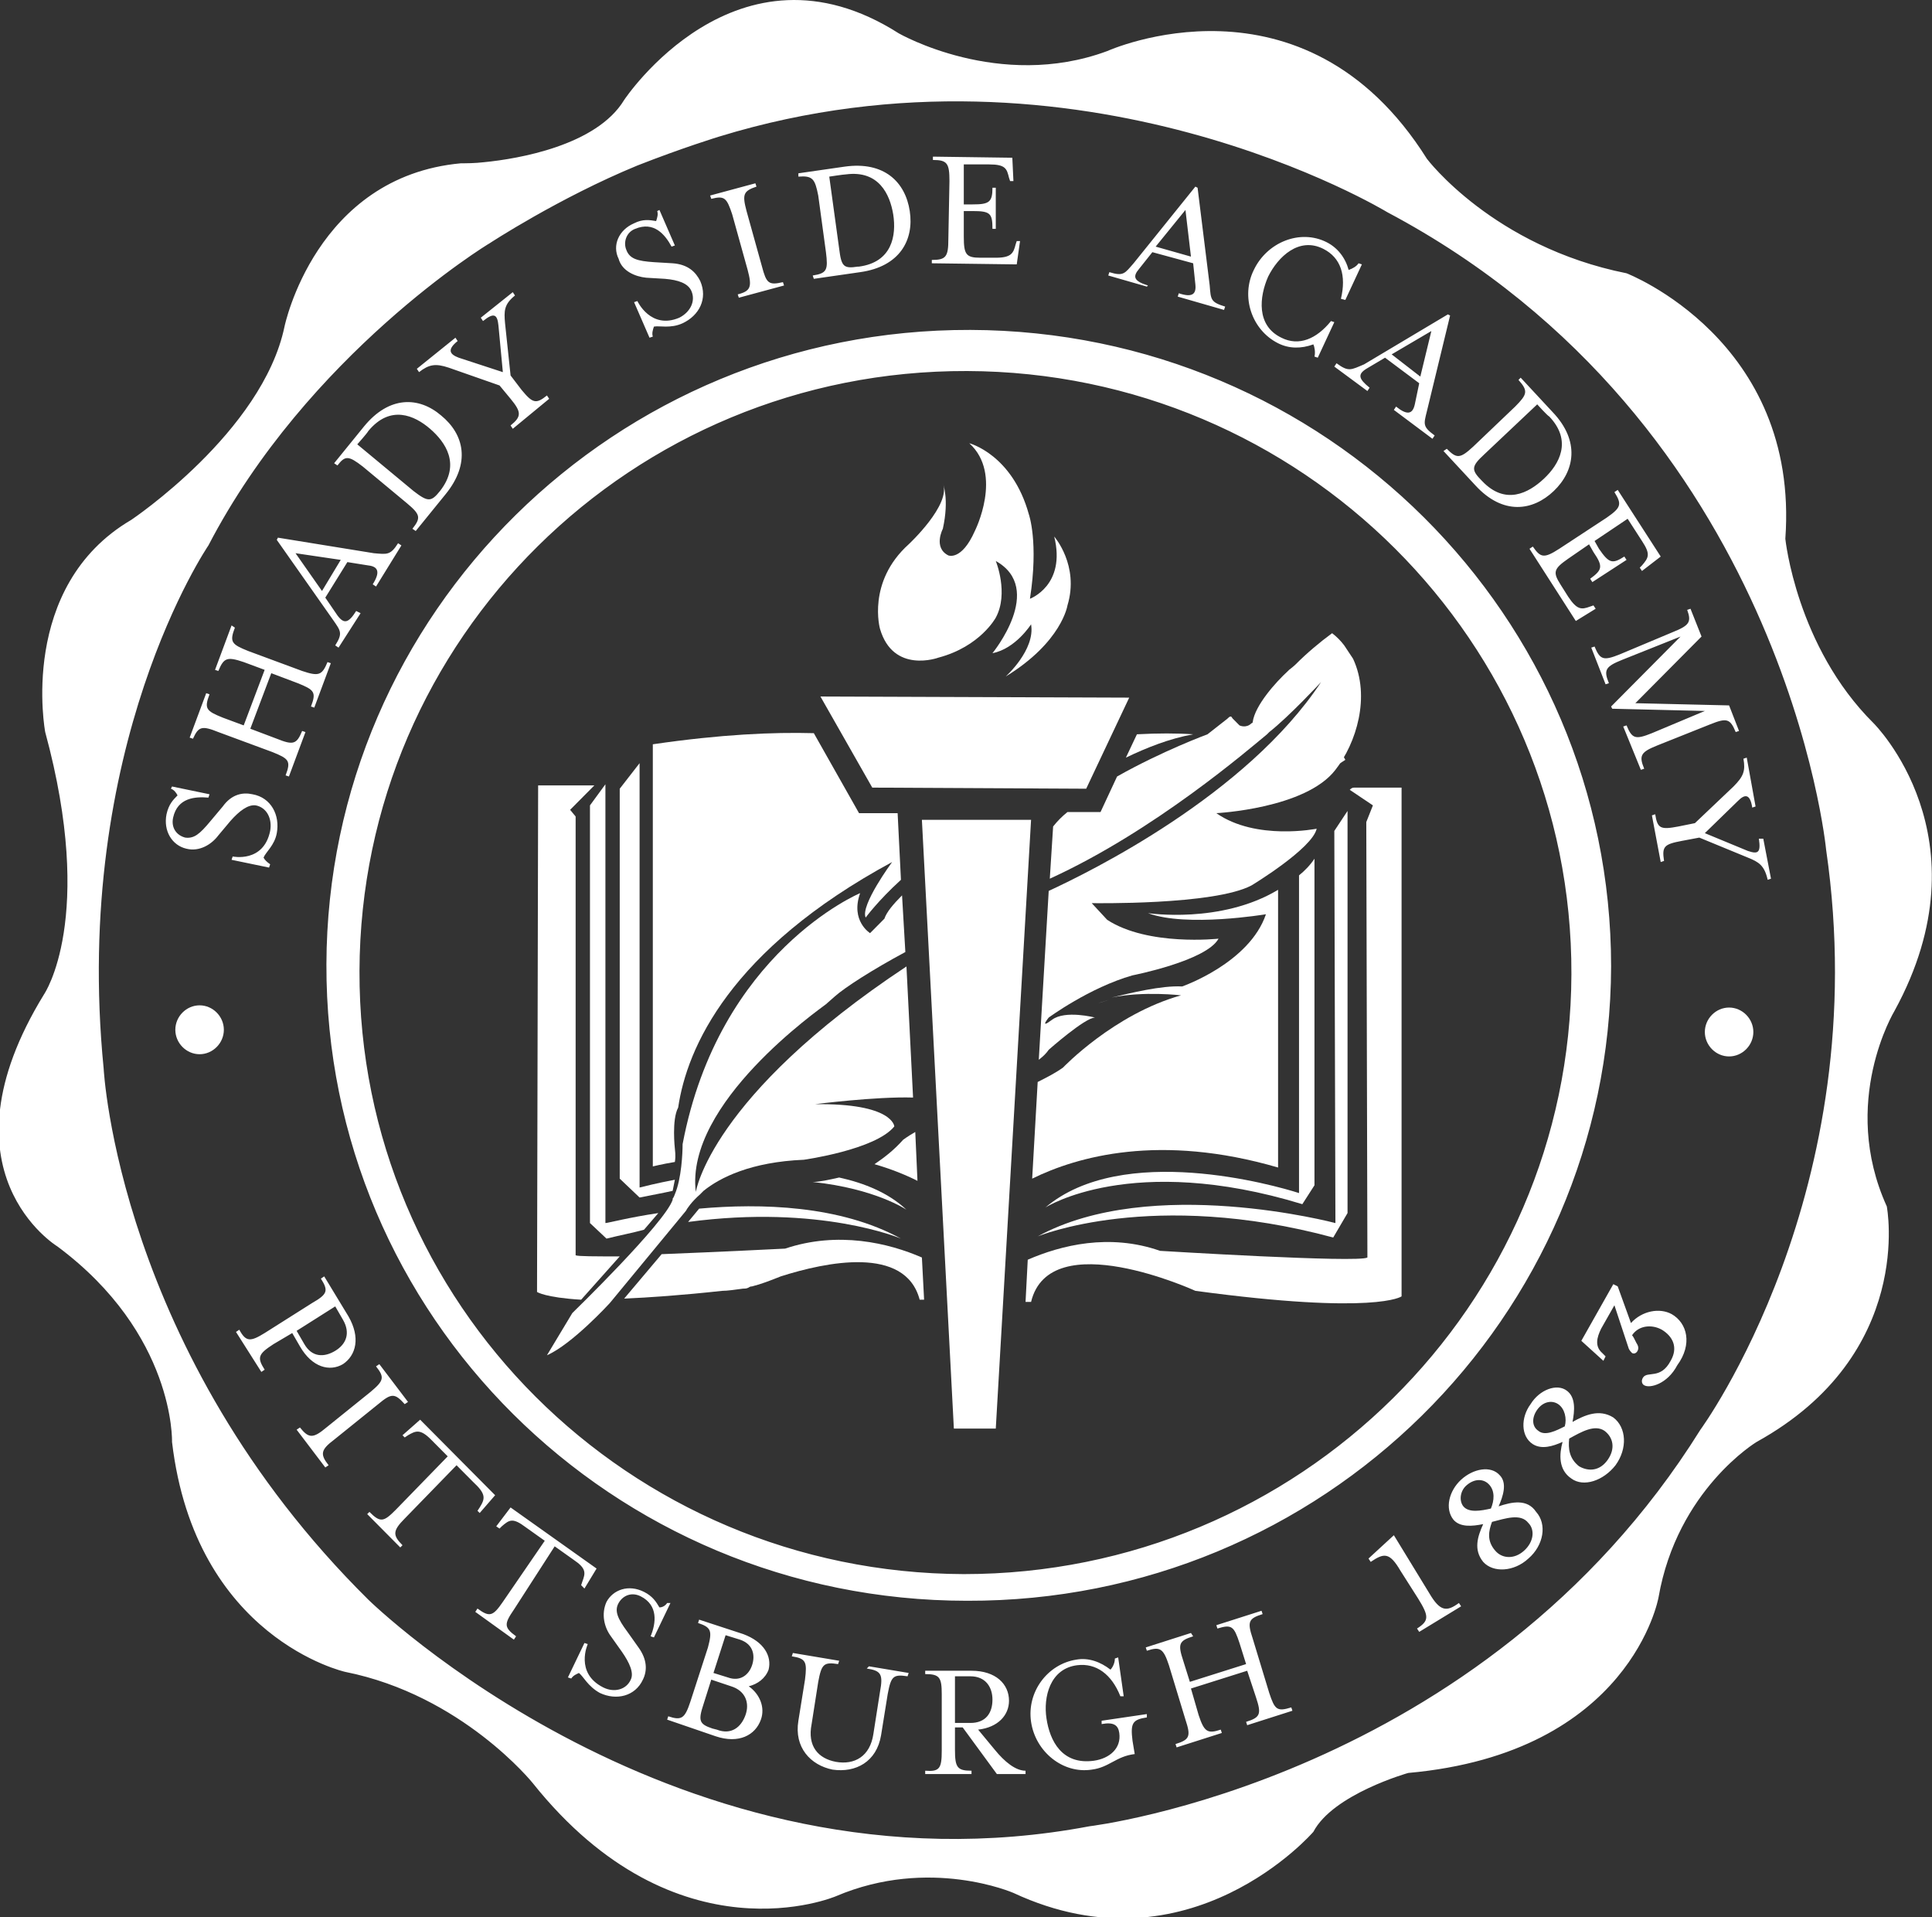 <svg width="128" height="127" viewBox="0 0 128 127" fill="none" xmlns="http://www.w3.org/2000/svg">
<rect x="0" y="0" width="128" height="127" fill="#333333" stroke="none"/>
<g clip-path="url(#clip0_328_2)">
<path d="M124.128 47.901C119.014 42.824 118.283 35.687 118.283 35.687C119.233 22.516 107.763 18.101 107.763 18.101C98.922 16.335 94.539 10.522 94.539 10.522C86.356 -2.502 73.352 3.385 73.352 3.385C66.192 6.034 59.543 2.207 59.543 2.207C48.804 -4.636 41.352 6.622 41.352 6.622C39.525 9.639 34.338 10.522 32.073 10.743C31.489 10.816 30.758 10.816 30.758 10.816H30.539C20.895 11.699 18.849 21.633 18.849 21.633C17.388 28.623 8.694 34.436 8.694 34.436C1.169 38.85 2.995 48.49 2.995 48.49C6.356 60.851 2.922 65.855 2.922 65.855C-4.311 77.627 3.799 82.557 3.799 82.557C11.616 88.37 11.397 95.507 11.397 95.507C12.931 108.531 22.868 110.739 22.868 110.739C30.612 112.284 35.288 118.097 35.288 118.097C44.858 130.09 55.379 125.602 55.379 125.602C61.589 122.953 67.142 125.381 67.142 125.381C78.831 130.826 87.014 121.334 87.014 121.334C88.329 118.833 93.297 117.435 93.297 117.435C108.055 116.11 109.881 105.809 109.881 105.809C111.123 98.671 116.384 95.507 116.384 95.507C126.904 89.695 125.005 79.908 125.005 79.908C121.863 72.992 125.516 66.958 125.516 66.958C131.799 55.48 124.128 47.901 124.128 47.901ZM112.658 94.698C98.192 117.876 72.183 120.966 72.183 120.966C44.931 126.117 24.402 105.956 24.402 105.956C7.817 89.547 6.868 70.784 6.868 70.784C4.749 49.373 13.808 36.128 13.808 36.128C20.384 23.472 32.292 16.188 32.438 16.114C32.438 16.114 37.041 13.097 42.228 10.963C45.224 9.786 47.635 9.05 47.635 9.05C71.598 1.692 91.909 14.054 91.909 14.054C118.283 28.034 120.986 56.289 120.986 56.289C124.274 78.878 112.658 94.698 112.658 94.698ZM110.831 41.867L107.324 43.339C106.228 43.78 106.009 43.707 105.644 42.824L105.425 42.897L106.374 45.326L106.594 45.252C106.228 44.369 106.374 44.148 107.47 43.707L111.342 42.162L106.74 46.797L106.813 46.944L112.95 47.092L109.443 48.563C108.347 49.005 108.128 48.931 107.763 48.048L107.543 48.122L108.712 50.991L108.932 50.918C108.566 50.035 108.712 49.814 109.808 49.373L113.315 47.974C114.411 47.533 114.63 47.607 114.995 48.49L115.215 48.416L114.557 46.724L108.347 46.577L112.731 42.162L112 40.322L111.781 40.396C112.073 41.205 111.927 41.426 110.831 41.867ZM36.749 102.424L37.991 103.307C38.868 103.896 38.794 104.19 38.575 104.779L38.502 104.999L38.721 105.22L39.525 103.896L33.827 99.849L32.877 101.1L33.096 101.247L33.242 101.1C33.753 100.658 33.973 100.511 34.849 101.173L36.091 102.056L33.315 106.103C32.657 107.06 32.438 107.133 31.635 106.545L31.489 106.765L34.046 108.605L34.192 108.384C33.388 107.795 33.388 107.575 34.046 106.618L36.749 102.424ZM44.201 106.177C44.055 106.397 43.836 106.471 43.69 106.471C43.47 106.103 43.251 105.735 42.667 105.441C41.644 104.926 40.621 105.294 40.183 106.103C39.817 106.913 40.036 107.795 40.475 108.384L41.206 109.414C41.717 110.15 42.009 110.812 41.79 111.254C41.498 111.916 40.694 112.137 39.964 111.769C38.064 110.812 38.941 108.899 38.941 108.899L38.721 108.826L37.626 111.107L37.845 111.18C37.991 110.959 38.21 110.886 38.356 110.812C38.648 111.033 38.941 111.695 39.744 112.137C40.84 112.652 42.082 112.357 42.594 111.254C42.886 110.665 42.886 109.929 42.301 109.12L41.571 108.09C40.913 107.207 40.694 106.692 40.986 106.177C41.279 105.662 41.863 105.441 42.447 105.735C43.616 106.324 43.47 107.501 43.105 108.384L43.324 108.458L44.42 106.177H44.201ZM49.242 108.237L46.32 107.28L46.247 107.501C47.123 107.795 47.196 108.016 46.904 109.12L45.735 112.725C45.37 113.829 45.151 113.976 44.274 113.682L44.201 113.903L47.416 115.006C48.95 115.521 50.046 114.933 50.411 113.903C50.703 113.093 50.338 112.21 49.607 111.695C50.192 111.548 50.703 111.18 50.922 110.592C51.142 109.709 50.63 108.752 49.242 108.237ZM49.388 113.608C49.096 114.418 48.438 114.933 47.489 114.565L47.196 114.491C46.32 114.197 46.247 113.976 46.612 112.873L47.123 111.254L48.438 111.695C49.388 111.99 49.68 112.799 49.388 113.608ZM49.827 110.297C49.607 110.959 49.023 111.401 48.219 111.107L47.269 110.812L48.073 108.311L49.023 108.605C49.9 108.899 50.046 109.635 49.827 110.297ZM57.425 110.518C58.374 110.665 58.521 110.886 58.301 112.063L57.863 114.859C57.644 116.331 56.621 116.919 55.379 116.699C54.21 116.478 53.48 115.669 53.772 114.197L54.21 111.401C54.429 110.224 54.575 110.076 55.525 110.224L55.598 110.003L52.53 109.488L52.457 109.709C53.406 109.856 53.48 110.076 53.333 111.254L52.895 113.976C52.603 115.742 53.699 116.919 55.16 117.214C56.694 117.435 58.082 116.699 58.374 114.933L58.813 112.21C59.032 111.033 59.178 110.886 60.128 111.033L60.201 110.812L57.571 110.371L57.425 110.518ZM15.415 56.731L15.342 56.951L17.826 57.466L17.899 57.246C17.68 57.099 17.534 56.951 17.461 56.804C17.607 56.436 18.192 55.995 18.338 55.185C18.557 54.008 17.973 52.831 16.731 52.61C16.073 52.463 15.342 52.61 14.758 53.419L13.954 54.376C13.224 55.259 12.858 55.553 12.274 55.48C11.69 55.333 11.324 54.818 11.47 54.155C11.763 52.831 12.931 52.757 13.808 52.831L13.881 52.61L11.397 52.095L11.324 52.242C11.543 52.316 11.69 52.536 11.763 52.684C11.47 52.978 11.178 53.272 11.032 53.934C10.813 55.038 11.397 55.995 12.347 56.215C13.224 56.436 14.027 55.921 14.466 55.333L15.269 54.376C15.854 53.714 16.438 53.272 16.95 53.346C17.68 53.493 18.046 54.229 17.899 55.038C17.461 57.172 15.415 56.731 15.415 56.731ZM22.721 90.357C23.598 89.768 23.89 88.591 23.087 87.193L21.48 84.544L21.26 84.691C21.772 85.501 21.699 85.721 20.676 86.31L17.534 88.297C16.584 88.885 16.292 88.885 15.854 88.076L15.635 88.223L17.315 90.872L17.534 90.725C17.023 89.915 17.096 89.695 18.119 89.032L19.361 88.297L19.872 89.18C20.676 90.578 21.845 90.872 22.721 90.357ZM22.21 86.531L22.721 87.414C23.233 88.297 22.941 89.032 22.21 89.474C21.48 89.915 20.676 89.915 20.164 89.032L19.653 88.15L22.21 86.531ZM31.781 99.849L31.635 100.07L31.781 100.217L32.804 99.039L27.836 94.036L26.667 95.066L26.813 95.213L27.032 95.066C27.543 94.772 27.836 94.625 28.566 95.36L29.662 96.464L26.228 99.996C25.425 100.805 25.206 100.879 24.475 100.143L24.329 100.29L26.52 102.498L26.667 102.351C26.009 101.688 26.009 101.394 26.813 100.585L30.247 97.053L31.343 98.156C32.219 98.966 32.146 99.26 31.781 99.849ZM13.224 66.59C12.347 66.59 11.616 67.326 11.616 68.209C11.616 69.092 12.347 69.828 13.224 69.828C14.101 69.828 14.831 69.092 14.831 68.209C14.831 67.326 14.101 66.59 13.224 66.59ZM26.813 93.006L27.032 92.859L25.132 90.357L24.913 90.504C25.498 91.24 25.425 91.461 24.548 92.196L21.626 94.551C20.749 95.287 20.457 95.287 19.872 94.551L19.653 94.698L21.552 97.2L21.772 97.053C21.187 96.317 21.26 96.023 22.137 95.36L25.059 93.006C25.936 92.27 26.155 92.27 26.813 93.006ZM65.9 115.889L64.804 114.565C66.119 114.418 66.849 113.608 66.849 112.652C66.849 111.548 65.973 110.665 64.365 110.665H61.297V110.886C62.247 110.886 62.393 111.107 62.393 112.21V115.963C62.393 117.14 62.247 117.361 61.297 117.287V117.508H64.365V117.287C63.416 117.287 63.269 117.067 63.269 115.889V114.418H63.781L66.046 117.508H67.945V117.287C67.288 117.287 66.557 116.699 65.9 115.889ZM63.269 114.123V111.033H64.292C65.315 111.033 65.753 111.769 65.753 112.578C65.753 113.461 65.315 114.123 64.292 114.123H63.269ZM75.982 113.756V113.535L72.986 113.976V114.197C73.79 114.05 74.082 114.271 74.155 114.786C74.301 115.816 73.498 116.478 72.475 116.625C70.356 116.919 69.552 115.301 69.333 113.829C69.114 112.431 69.552 110.518 71.379 110.297C72.621 110.15 73.644 110.886 74.228 112.357H74.448L74.082 109.782L73.863 109.856C73.863 110.15 73.717 110.444 73.571 110.592C72.913 110.076 72.11 109.782 71.306 109.929C69.406 110.224 68.018 112.063 68.311 114.05C68.603 116.036 70.429 117.508 72.329 117.214C73.498 117.067 73.936 116.331 75.178 116.184L75.032 115.301C74.886 114.123 75.032 113.903 75.982 113.756ZM104.183 94.183C104.329 93.447 104.402 92.564 103.817 92.123C103.16 91.608 101.991 92.049 101.406 93.006C100.749 93.889 100.749 95.14 101.553 95.655C102.137 96.023 102.868 95.802 103.525 95.507C103.306 96.317 103.233 97.347 104.11 97.936C104.913 98.524 106.228 98.083 107.032 97.053C107.836 95.949 107.763 94.551 106.886 93.889C105.936 93.3 104.986 93.742 104.183 94.183ZM103.671 94.477C103.087 94.772 102.356 95.14 101.918 94.772C101.479 94.477 101.479 93.889 101.845 93.374C102.21 92.859 102.795 92.712 103.233 93.006C103.671 93.3 103.817 93.962 103.671 94.477ZM106.521 96.685C106.009 97.421 105.279 97.494 104.621 97.126C103.963 96.611 103.89 95.949 103.963 95.287C104.767 94.845 105.644 94.33 106.301 94.772C106.886 95.213 107.032 95.949 106.521 96.685ZM114.557 66.737C113.68 66.737 112.95 67.473 112.95 68.356C112.95 69.239 113.68 69.975 114.557 69.975C115.434 69.975 116.164 69.239 116.164 68.356C116.164 67.473 115.434 66.737 114.557 66.737ZM116.53 55.553C116.676 56.51 116.457 56.583 115.799 56.363L112.95 55.185L115.142 53.052C115.58 52.61 115.945 52.536 116.091 53.493L116.311 53.419L115.726 50.182L115.507 50.255C115.653 51.065 115.507 51.433 114.849 52.095L112.292 54.523L111.196 54.744C110.027 54.965 109.808 54.891 109.662 53.934L109.443 54.008L110.027 57.099L110.247 57.025C110.1 56.068 110.247 55.921 111.416 55.7L112.584 55.48L115.799 56.804C116.53 57.099 116.895 57.319 117.114 58.276L117.333 58.202L116.822 55.553H116.53ZM110.758 87.046C109.954 86.604 108.785 86.825 108.055 87.634L107.178 85.206L106.886 85.059L104.767 88.812L106.228 90.136L106.374 89.842L106.155 89.621C105.644 89.18 105.79 88.591 106.082 88.002L106.959 86.457L107.909 89.327C107.982 89.474 108.055 89.547 108.128 89.621C108.274 89.695 108.42 89.621 108.493 89.474C108.566 89.327 108.566 89.18 108.42 88.959C108.274 88.665 108.201 88.517 108.128 88.444C108.566 87.782 109.443 87.708 110.1 88.076C110.831 88.517 111.196 89.253 110.685 90.136C110.027 91.387 109.151 90.798 108.858 91.24C108.712 91.461 108.785 91.681 108.932 91.755C109.297 91.976 110.466 91.681 111.123 90.43C112.146 89.032 111.781 87.634 110.758 87.046ZM84.091 112.137L82.995 108.531C82.63 107.428 82.703 107.207 83.653 106.913L83.58 106.692L80.585 107.648L80.657 107.869C81.607 107.575 81.753 107.722 82.119 108.826L82.557 110.224L78.831 111.401L78.393 110.003C78.027 108.899 78.1 108.678 79.05 108.384L78.904 108.163L75.909 109.12L75.982 109.341C76.859 109.046 77.078 109.194 77.443 110.297L78.539 113.903C78.904 115.006 78.831 115.227 77.881 115.521L77.954 115.742L80.95 114.786L80.877 114.565C80 114.859 79.781 114.712 79.415 113.608L78.904 111.842L82.63 110.665L83.215 112.431C83.58 113.535 83.507 113.756 82.557 114.05L82.63 114.271L85.626 113.314L85.552 113.093C84.603 113.388 84.457 113.24 84.091 112.137ZM99.288 99.775C99.58 99.113 99.872 98.23 99.361 97.715C98.776 97.053 97.607 97.273 96.804 98.009C96 98.745 95.708 99.922 96.292 100.658C96.731 101.173 97.534 101.1 98.265 100.952C97.9 101.762 97.607 102.645 98.265 103.454C98.922 104.19 100.311 104.116 101.26 103.233C102.283 102.351 102.502 100.952 101.772 100.143C101.187 99.26 100.164 99.481 99.288 99.775ZM96.95 99.775C96.657 99.407 96.731 98.745 97.169 98.377C97.68 97.936 98.265 97.936 98.63 98.304C99.069 98.745 98.995 99.407 98.776 99.922C98.119 100.07 97.315 100.217 96.95 99.775ZM100.968 102.718C100.311 103.307 99.507 103.233 99.069 102.718C98.484 102.056 98.63 101.394 98.849 100.805C99.726 100.585 100.749 100.217 101.26 100.879C101.699 101.32 101.626 102.13 100.968 102.718ZM94.685 105.514L92.347 101.688L90.667 103.233L90.813 103.454C91.689 102.866 92.055 102.792 92.785 104.043L93.954 105.882C94.685 107.06 94.685 107.354 93.881 107.869L94.027 108.09L96.804 106.397L96.657 106.177C95.854 106.765 95.415 106.765 94.685 105.514ZM42.813 18.395L44.055 18.469C44.931 18.542 45.589 18.763 45.808 19.278C46.1 19.94 45.735 20.676 45.005 21.044C43.105 21.853 42.228 19.94 42.228 19.94L42.009 20.014L43.032 22.369L43.251 22.295C43.178 22.074 43.251 21.853 43.324 21.633C43.69 21.559 44.42 21.78 45.224 21.412C46.32 20.897 46.904 19.793 46.393 18.616C46.1 18.027 45.589 17.512 44.566 17.439L43.324 17.365C42.228 17.291 41.717 17.144 41.498 16.556C41.279 16.041 41.498 15.378 42.082 15.158C43.324 14.643 44.055 15.525 44.493 16.335L44.712 16.261L43.69 13.907L43.543 13.98C43.616 14.201 43.543 14.422 43.47 14.643C43.032 14.569 42.594 14.495 42.009 14.79C40.986 15.231 40.548 16.261 40.986 17.144C41.206 17.954 42.082 18.322 42.813 18.395ZM95.635 29.874L97.753 32.155C99.58 34.141 101.553 33.847 102.941 32.523C104.329 31.198 104.694 29.212 102.868 27.298L100.749 25.017L100.603 25.165C101.26 25.9 101.187 26.121 100.384 26.93L97.607 29.579C96.731 30.389 96.511 30.389 95.854 29.727L95.635 29.874ZM98.338 30.094L101.845 26.783C101.845 26.783 102.502 27.519 102.648 27.593C104.183 29.212 103.306 30.757 102.283 31.713C101.26 32.67 99.726 33.479 98.192 31.86C97.461 31.125 97.461 30.904 98.338 30.094ZM64.292 21.853C40.767 21.78 21.699 40.617 21.626 63.868C21.552 87.119 40.548 106.03 64.073 106.03C87.598 106.103 106.667 87.266 106.74 64.015C106.74 40.837 87.817 21.927 64.292 21.853ZM63.854 104.264C41.644 104.19 23.744 86.31 23.817 64.309C23.89 42.309 41.863 24.502 64.073 24.576C86.21 24.649 104.183 42.529 104.11 64.53C104.037 86.457 86.064 104.264 63.854 104.264ZM101.553 36.202L101.333 36.349L104.402 41.132L105.717 40.322L105.571 40.101L105.352 40.175C104.767 40.396 104.475 40.396 103.89 39.513L103.379 38.703C102.868 37.894 102.941 37.673 103.89 37.011L105.279 36.054L105.571 36.569C106.228 37.526 106.155 37.747 105.352 38.336L105.498 38.556L107.763 37.085L107.616 36.864C106.813 37.379 106.594 37.305 105.936 36.349L105.644 35.834L107.836 34.362L108.785 35.834C109.37 36.717 109.224 36.937 108.785 37.453L108.639 37.6L108.785 37.82L110.027 36.864L107.178 32.449L106.959 32.596C107.47 33.406 107.397 33.626 106.447 34.288L103.306 36.349C102.283 37.011 102.064 36.937 101.553 36.202ZM88.548 24.061L88.402 24.282L90.594 25.9L90.74 25.68C90.009 25.091 89.936 24.797 90.521 24.429L91.763 23.693L94.027 25.385L93.735 26.783C93.589 27.445 93.224 27.519 92.493 26.93L92.347 27.151L94.904 29.064L95.05 28.844C94.247 28.255 94.32 28.108 94.539 27.225L96.073 20.897L95.927 20.823L90.374 24.134C89.498 24.502 89.352 24.649 88.548 24.061ZM94.831 21.927L94.1 24.944L92.201 23.472L94.831 21.927ZM14.466 48.49L18.046 49.814C19.142 50.255 19.288 50.403 18.922 51.359L19.142 51.433L20.237 48.49L20.018 48.416C19.653 49.299 19.434 49.373 18.338 48.931L16.584 48.269L17.973 44.59L19.726 45.252C20.822 45.694 20.968 45.841 20.603 46.797L20.822 46.871L21.918 43.928L21.699 43.854C21.333 44.737 21.114 44.81 20.018 44.443L16.438 43.118C15.342 42.677 15.196 42.529 15.562 41.573L15.342 41.426L14.247 44.369L14.466 44.443C14.831 43.56 15.05 43.486 16.146 43.854L17.534 44.369L16.146 48.048L14.758 47.533C13.662 47.092 13.516 46.944 13.881 45.988L13.662 45.914L12.566 48.858L12.785 48.931C13.151 48.122 13.37 48.048 14.466 48.49ZM84.676 22.736C85.406 23.104 86.21 23.104 87.014 22.81C87.087 22.957 87.16 23.325 87.087 23.619L87.306 23.693L88.402 21.338L88.183 21.265C87.233 22.442 86.064 22.957 84.895 22.369C83.215 21.559 83.434 19.646 84.018 18.322C84.676 16.997 86.064 15.673 87.671 16.482C88.84 17.071 89.206 18.248 88.84 19.793L89.132 19.867L90.228 17.512L90.009 17.439C89.863 17.659 89.571 17.806 89.352 17.88C89.132 17.071 88.621 16.409 87.89 16.041C86.137 15.158 83.945 16.041 83.069 17.88C82.192 19.646 82.922 21.853 84.676 22.736ZM24.037 30.904L26.959 33.332C27.836 34.068 27.909 34.288 27.324 35.024L27.543 35.172L29.516 32.743C31.196 30.683 30.758 28.77 29.224 27.519C27.763 26.268 25.79 26.195 24.11 28.255L22.137 30.683L22.356 30.83C22.868 30.168 23.087 30.168 24.037 30.904ZM24.402 28.549C25.863 26.783 27.47 27.519 28.493 28.402C29.516 29.285 30.539 30.757 29.151 32.523C28.566 33.258 28.347 33.258 27.397 32.523L23.671 29.432C23.671 29.432 24.329 28.696 24.402 28.549ZM76.055 18.91C75.105 18.616 75.032 18.322 75.47 17.806L76.347 16.703L79.05 17.439L79.196 18.837C79.269 19.499 78.977 19.72 78.1 19.425L78.027 19.646L81.096 20.529L81.169 20.308C80.219 20.014 80.219 19.867 80.146 18.91L79.343 12.435L79.196 12.361L75.105 17.439C74.521 18.101 74.448 18.322 73.498 18.027L73.425 18.248L75.982 18.984L76.055 18.91ZM78.539 13.907L78.904 16.997L76.566 16.335L78.539 13.907ZM22.21 42.75L22.429 42.897L23.89 40.617L23.598 40.469C23.087 41.279 22.794 41.352 22.356 40.764L21.552 39.586L23.014 37.232L24.402 37.453C25.059 37.526 25.206 37.894 24.694 38.703L24.913 38.85L26.594 36.128L26.374 35.981C25.863 36.79 25.644 36.717 24.767 36.643L18.411 35.613L18.338 35.76L22.064 41.058C22.575 41.794 22.721 41.941 22.21 42.75ZM19.58 36.643L22.575 37.085L21.333 39.145L19.58 36.643ZM29.735 24.355L33.096 25.532L33.827 26.415C34.557 27.298 34.557 27.593 33.827 28.181L33.973 28.402L36.384 26.415L36.237 26.195C35.507 26.783 35.288 26.71 34.557 25.827L33.827 24.87L33.461 21.412C33.388 20.602 33.388 20.161 34.119 19.572L33.973 19.352L31.854 21.044L32 21.265C32.731 20.676 32.95 20.823 33.023 21.559L33.315 24.649L30.393 23.693C29.808 23.472 29.589 23.178 30.32 22.589L30.174 22.369L27.616 24.429L27.763 24.649C28.42 24.134 28.858 24.061 29.735 24.355ZM67.58 15.967H67.361L67.288 16.188C67.142 16.776 66.995 17.071 65.973 17.071H64.95C64 17.071 63.854 16.85 63.854 15.673V13.98H64.438C65.607 13.98 65.753 14.127 65.753 15.158H65.973V12.435H65.753C65.753 13.392 65.534 13.539 64.438 13.539H63.854V10.89H65.534C66.63 10.89 66.703 11.184 66.849 11.773L66.922 11.994H67.142L67.069 10.448L61.808 10.375V10.596C62.758 10.596 62.904 10.816 62.904 11.994L62.831 15.82C62.831 16.997 62.685 17.218 61.735 17.218V17.439L67.361 17.512L67.58 15.967ZM54.21 12.95L54.721 16.703C54.868 17.88 54.794 18.101 53.845 18.248L53.918 18.469L56.986 18.027C59.616 17.659 60.566 15.893 60.274 13.98C59.982 12.067 58.594 10.669 55.964 11.037L52.895 11.479V11.699C53.845 11.626 53.991 11.847 54.21 12.95ZM56.036 11.552C58.228 11.258 58.959 12.877 59.178 14.201C59.397 15.599 59.105 17.365 56.913 17.659H56.84C55.89 17.806 55.744 17.659 55.598 16.482L54.941 11.699C54.941 11.699 55.89 11.552 56.036 11.552ZM48.511 14.201L49.534 17.88C49.827 18.984 49.753 19.278 48.877 19.499L48.95 19.72L51.945 18.91L51.872 18.689C50.922 18.91 50.776 18.763 50.484 17.659L49.461 13.98C49.169 12.877 49.242 12.656 50.119 12.361L50.046 12.141L47.05 12.95L47.123 13.171C48 12.95 48.146 13.097 48.511 14.201Z" fill="white"/>
<path d="M88.767 49.667C88.621 49.74 88.548 49.814 88.402 49.888V50.771C88.694 50.623 88.913 50.476 89.132 50.329L88.767 49.667Z" fill="white"/>
<path d="M87.087 51.139V50.476C86.722 50.623 86.356 50.771 86.064 50.844V51.286C86.429 51.212 86.794 51.212 87.087 51.139Z" fill="white"/>
<path d="M51.726 84.544C54.721 83.588 59.982 82.484 60.931 86.089H61.224L61.078 83.293C58.886 82.337 55.525 81.527 52.018 82.704C52.018 82.704 47.635 82.925 43.836 83.072L41.352 86.016C43.032 85.942 45.151 85.795 47.854 85.501C48.219 85.501 48.657 85.427 49.242 85.353C49.388 85.353 49.461 85.353 49.607 85.28C49.607 85.28 49.68 85.206 49.827 85.206C50.411 85.059 50.995 84.838 51.726 84.544Z" fill="white"/>
<path d="M70.429 70.711C69.918 71.079 69.333 71.373 68.749 71.667L68.384 78.069C71.379 76.597 76.858 75.052 84.676 77.333V58.938C80.877 61.219 76.055 60.483 76.055 60.483C78.612 61.44 83.872 60.557 83.872 60.557C82.776 63.794 78.32 65.34 78.32 65.34C76.931 65.266 74.886 65.781 73.644 66.075C75.763 65.634 78.247 65.928 78.247 65.928C73.79 67.179 70.429 70.711 70.429 70.711Z" fill="white"/>
<path d="M73.498 66.222C73.059 66.37 72.767 66.443 72.767 66.443C72.986 66.37 73.278 66.296 73.498 66.222Z" fill="white"/>
<path d="M72.913 53.787H70.722C70.356 54.082 70.064 54.376 69.772 54.744L69.552 58.202C76.493 55.038 82.776 49.593 83.945 48.637C84.018 48.563 84.018 48.563 84.091 48.49C85.406 47.459 87.525 45.178 87.525 45.178C82.557 52.684 72.183 57.761 69.48 59.012L68.822 70.196C69.114 69.975 69.333 69.754 69.48 69.534C69.48 69.534 71.89 67.4 72.548 67.4C72.548 67.4 70.575 66.885 69.699 67.547C68.822 68.209 69.48 67.4 69.48 67.4C69.48 67.4 72.183 65.413 75.032 64.604C75.032 64.604 79.927 63.647 80.731 62.175C80.731 62.175 76.055 62.691 73.352 60.925L72.329 59.821C72.329 59.821 80.438 59.968 82.922 58.644C82.922 58.644 86.941 56.215 87.233 54.891C87.233 54.891 83.215 55.7 80.585 53.861C80.585 53.861 86.502 53.567 88.475 50.991C89.863 49.225 90.813 46.135 89.644 43.633L89.059 42.75C88.84 42.456 88.548 42.162 88.256 41.941C87.452 42.529 86.575 43.265 85.845 44.001C85.845 44.001 85.699 44.148 85.406 44.369L85.333 44.443C84.53 45.178 83.142 46.724 82.995 47.827C82.995 47.901 82.922 47.901 82.922 47.901C82.557 48.269 82.119 48.048 82.119 48.048L81.68 47.607C81.607 47.533 81.607 47.459 81.534 47.459C81.461 47.459 81.388 47.533 81.315 47.607L80 48.637C80 48.637 77.005 49.74 74.009 51.433L72.913 53.787Z" fill="white"/>
<path d="M79.05 48.637C77.954 48.563 76.712 48.563 75.324 48.637L74.594 50.182C75.982 49.52 77.443 48.931 79.05 48.637Z" fill="white"/>
<path d="M61.078 54.302L63.196 94.625H65.973L68.311 54.302H61.078Z" fill="white"/>
<path d="M55.598 77.995C54.941 78.142 54.283 78.29 53.845 78.29C58.009 78.731 60.055 80.129 60.055 80.129C58.886 79.025 57.279 78.363 55.598 77.995Z" fill="white"/>
<path d="M46.32 80.056L45.589 80.939C54.356 79.761 59.69 82.042 59.69 82.042C55.671 79.835 50.411 79.688 46.32 80.056Z" fill="white"/>
<path d="M60.639 74.978C60.128 75.273 59.836 75.494 59.836 75.494C59.251 76.156 58.594 76.671 57.936 77.112C58.959 77.407 59.909 77.775 60.785 78.216L60.639 74.978Z" fill="white"/>
<path d="M62.173 43.56C64.95 42.824 65.973 40.911 65.973 40.911C66.849 39.292 65.973 37.158 65.973 37.158C69.26 38.998 65.753 43.265 65.753 43.265C67.288 42.971 68.311 41.352 68.311 41.352C68.603 43.045 66.63 44.81 66.63 44.81C70.356 42.529 70.722 40.101 70.722 40.101C71.525 37.453 69.845 35.539 69.845 35.539C70.648 38.777 68.237 39.66 68.237 39.66C68.822 35.907 68.164 34.068 68.164 34.068C67.069 30.094 64.219 29.359 64.219 29.359C66.484 31.419 64.585 35.172 64.585 35.172C63.708 37.158 62.831 36.79 62.831 36.79C61.808 36.275 62.466 35.024 62.466 35.024C62.904 33.038 62.466 32.008 62.466 32.008C63.05 33.406 60.201 36.054 60.201 36.054C57.425 38.556 58.301 41.647 58.301 41.647C59.178 44.663 62.173 43.56 62.173 43.56Z" fill="white"/>
<path d="M71.963 52.242L74.813 46.209L54.356 46.135L57.79 52.169L71.963 52.242Z" fill="white"/>
<path d="M44.712 76.082C44.712 76.082 44.493 74.169 44.931 73.36C45.516 69.386 48.365 62.911 59.105 57.099C59.105 57.099 56.986 59.968 57.352 60.778C57.352 60.778 58.155 59.674 59.69 58.276L59.47 53.861H56.913L53.918 48.563C51.215 48.49 47.781 48.637 43.251 49.299V77.26C43.251 77.26 43.836 77.112 44.712 76.965C44.785 76.524 44.712 76.156 44.712 76.082Z" fill="white"/>
<path d="M69.26 79.982C69.26 79.982 74.959 76.303 86.283 79.761L87.087 78.51V56.878C86.794 57.319 86.429 57.687 86.064 57.981V79.025C84.457 78.51 74.374 75.641 69.26 79.982Z" fill="white"/>
<path d="M44.566 78.878L44.712 78.142C43.543 78.363 42.667 78.584 42.374 78.658V50.55L41.059 52.242V78.069L42.374 79.32C43.105 79.173 43.909 79.025 44.566 78.878Z" fill="white"/>
<path d="M88.329 81.969L89.278 80.35V53.714L88.402 55.038L88.475 81.012C88.475 81.012 76.274 77.775 68.749 81.895C68.749 81.895 76.347 78.731 88.329 81.969Z" fill="white"/>
<path d="M39.087 53.346V81.012L40.183 82.042C41.059 81.822 41.863 81.674 42.667 81.454L43.616 80.35C41.644 80.644 40.256 81.012 40.11 81.012V51.948L39.087 53.346Z" fill="white"/>
<path d="M40.402 86.31L40.767 85.868L45.443 80.203C45.516 80.056 45.808 79.614 46.393 79.099L46.466 79.025L46.612 78.878C47.708 77.995 49.753 76.965 53.26 76.818C53.26 76.818 58.009 76.156 59.251 74.611C59.251 74.611 59.178 73.066 53.991 73.139C53.991 73.139 58.009 72.624 60.493 72.698L60.055 64.015C47.05 72.624 46.1 78.952 46.1 78.952C45.37 73.066 54.356 66.811 54.721 66.517L55.306 66.002C55.964 65.413 57.79 64.236 59.982 63.059L59.763 59.306C59.178 59.895 58.74 60.41 58.594 60.851L57.644 61.808C57.644 61.808 56.329 60.998 56.986 59.159C56.986 59.159 47.635 63.059 45.224 75.788C45.224 76.377 45.151 78.069 44.712 79.099C44.639 79.32 44.566 79.393 44.566 79.393C44.566 79.393 44.566 79.393 44.566 79.467C44.055 81.012 37.918 86.972 37.918 86.972L36.237 89.768C37.918 89.032 40.402 86.31 40.402 86.31Z" fill="white"/>
<path d="M41.059 83.22C39.452 83.22 38.283 83.22 38.137 83.146V54.082L37.772 53.64L39.379 52.021H35.653L35.58 85.574C35.58 85.574 36.091 85.942 38.502 86.089L41.059 83.22Z" fill="white"/>
<path d="M89.425 52.316L90.959 53.346L90.52 54.45L90.594 83.293C90.009 83.661 76.858 82.852 76.858 82.852C73.498 81.674 70.283 82.484 68.091 83.44L67.945 86.236H68.311C69.552 81.086 79.196 85.501 79.196 85.501C91.178 87.119 92.858 85.868 92.858 85.868V52.169H89.717C89.571 52.169 89.498 52.242 89.425 52.316Z" fill="white"/>
</g>
<defs>
<clipPath id="clip0_328_2">
<rect width="128" height="127" fill="white"/>
</clipPath>
</defs>
</svg>
